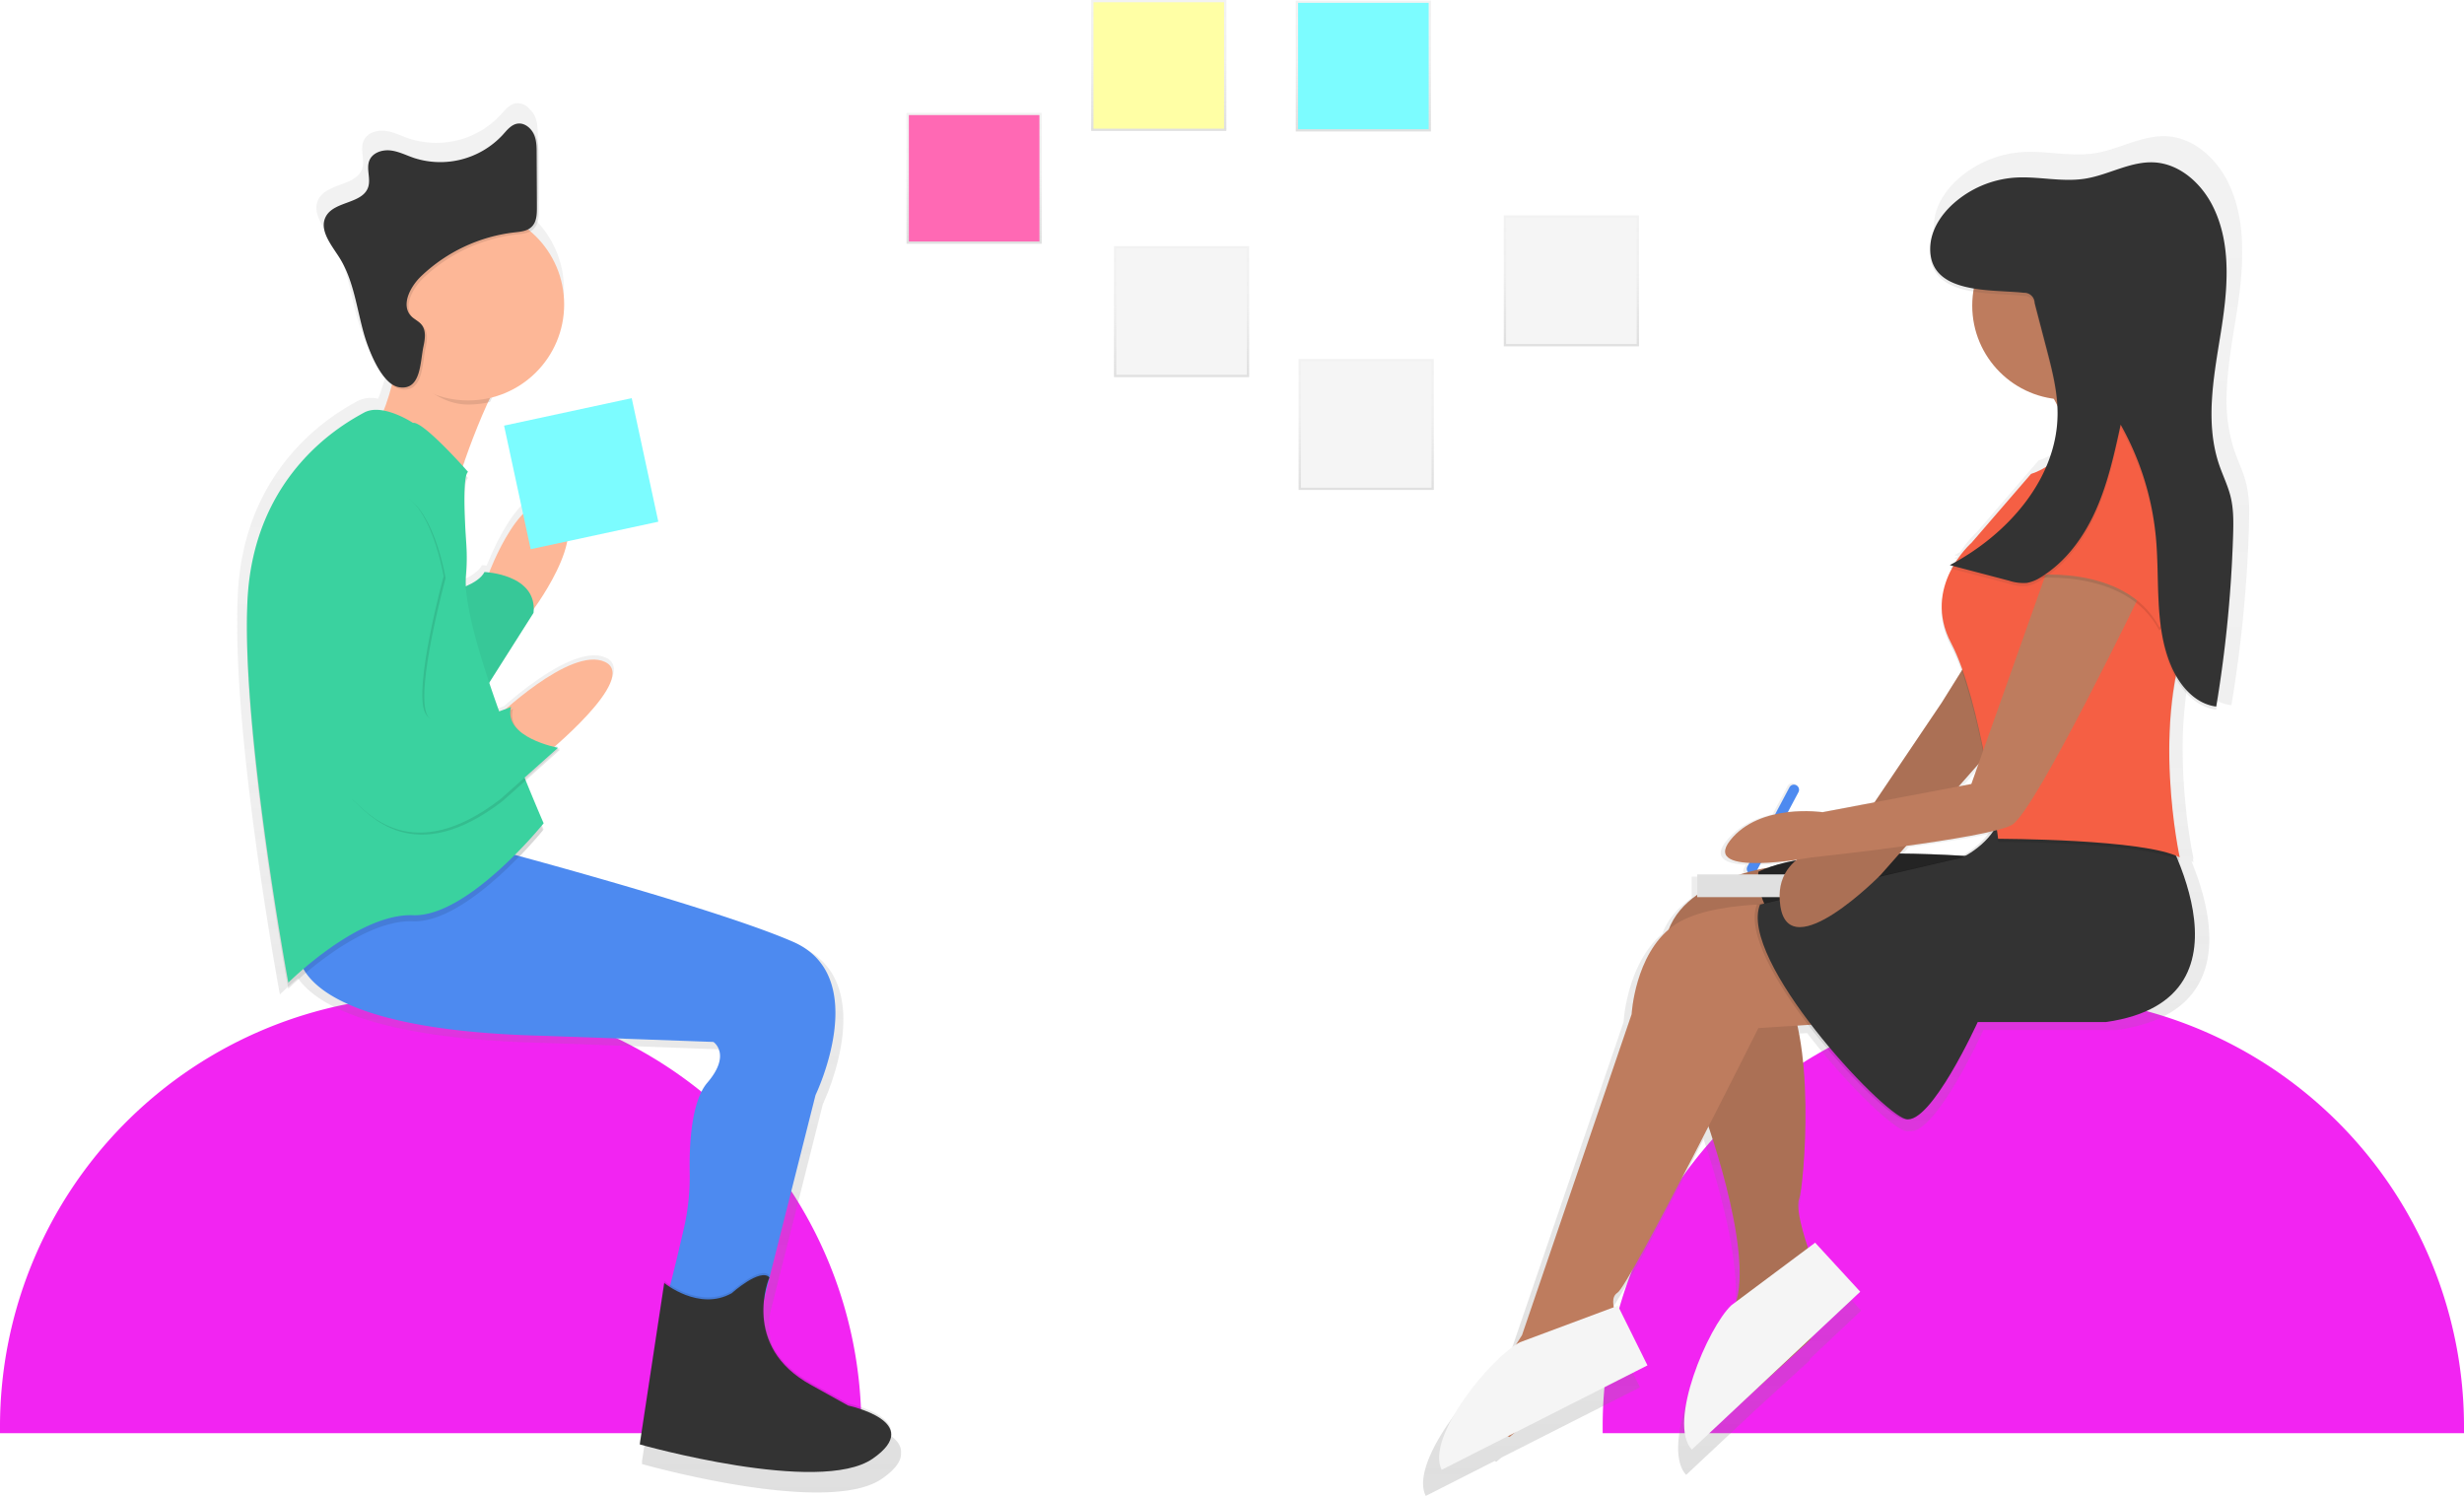 <?xml version="1.0" encoding="UTF-8"?> <svg xmlns="http://www.w3.org/2000/svg" xmlns:xlink="http://www.w3.org/1999/xlink" id="3416c49e-7809-4f77-9c53-dfa2ddd3cb64" data-name="Layer 1" width="924" height="561.04" viewBox="0 0 924 561.04"><defs><linearGradient id="66b3fe0c-d21b-4701-836f-cae67d45d7c0" x1="443.09" y1="141.41" x2="443.09" y2="92.33" gradientUnits="userSpaceOnUse"><stop offset="0" stop-color="gray" stop-opacity="0.25"></stop><stop offset="0.54" stop-color="gray" stop-opacity="0.12"></stop><stop offset="1" stop-color="gray" stop-opacity="0.1"></stop></linearGradient><linearGradient id="92007d28-9b20-4ab8-a919-5594e0386463" x1="512.33" y1="183.73" x2="512.33" y2="134.64" xlink:href="#66b3fe0c-d21b-4701-836f-cae67d45d7c0"></linearGradient><linearGradient id="11989583-a8bc-4f9b-a45f-baa394ea4eea" x1="589.27" y1="129.87" x2="589.27" y2="80.79" xlink:href="#66b3fe0c-d21b-4701-836f-cae67d45d7c0"></linearGradient><linearGradient id="f01746da-86f7-449d-8539-3d1515996db3" x1="511.26" y1="49.3" x2="511.26" y2="0.21" xlink:href="#66b3fe0c-d21b-4701-836f-cae67d45d7c0"></linearGradient><linearGradient id="e226d2fc-9b19-4380-9290-0bcdd70e4b6b" x1="434.54" y1="49.09" x2="434.54" y2="0" xlink:href="#66b3fe0c-d21b-4701-836f-cae67d45d7c0"></linearGradient><linearGradient id="613c9e0b-4a90-4d72-86fd-5ee3b6355b52" x1="365.29" y1="91.4" x2="365.29" y2="42.32" xlink:href="#66b3fe0c-d21b-4701-836f-cae67d45d7c0"></linearGradient><linearGradient id="9601303e-989f-43de-bdab-e8908aa5e0cb" x1="351.41" y1="729.19" x2="351.41" y2="208.18" xlink:href="#66b3fe0c-d21b-4701-836f-cae67d45d7c0"></linearGradient><linearGradient id="927c5161-4f12-4340-aa82-e63b1468ad04" x1="826.56" y1="730.52" x2="826.56" y2="220.56" xlink:href="#66b3fe0c-d21b-4701-836f-cae67d45d7c0"></linearGradient></defs><title>brainstorming</title><path d="M762.5,373.52h0A161.5,161.5,0,0,1,924,535v2.5a0,0,0,0,1,0,0H601a0,0,0,0,1,0,0V535A161.5,161.5,0,0,1,762.5,373.52Z" fill="#f224f2"></path><path d="M161.5,373.52h0A161.5,161.5,0,0,1,323,535v2.5a0,0,0,0,1,0,0H0a0,0,0,0,1,0,0V535a161.5,161.5,0,0,1,161.5-161.5Z" fill="#f224f2"></path><rect x="417.74" y="92.33" width="50.7" height="49.09" fill="url(#66b3fe0c-d21b-4701-836f-cae67d45d7c0)"></rect><rect x="418.61" y="93.17" width="48.96" height="47.4" fill="#f5f5f5"></rect><rect x="486.98" y="134.64" width="50.7" height="49.09" fill="url(#92007d28-9b20-4ab8-a919-5594e0386463)"></rect><rect x="487.85" y="135.49" width="48.96" height="47.4" fill="#f5f5f5"></rect><rect x="563.92" y="80.79" width="50.7" height="49.09" fill="url(#11989583-a8bc-4f9b-a45f-baa394ea4eea)"></rect><rect x="564.79" y="81.63" width="48.96" height="47.4" fill="#f5f5f5"></rect><rect x="485.91" y="0.21" width="50.7" height="49.09" fill="url(#f01746da-86f7-449d-8539-3d1515996db3)"></rect><rect x="486.79" y="1.06" width="48.96" height="47.4" fill="#7cfcff"></rect><rect x="409.19" width="50.7" height="49.09" fill="url(#e226d2fc-9b19-4380-9290-0bcdd70e4b6b)"></rect><rect x="410.06" y="0.85" width="48.96" height="47.4" fill="#ffffa5"></rect><rect x="339.94" y="42.32" width="50.7" height="49.09" fill="url(#613c9e0b-4a90-4d72-86fd-5ee3b6355b52)"></rect><rect x="340.82" y="43.16" width="48.96" height="47.4" fill="#ff69b4"></rect><path d="M459.23,702.73,445,694.84c-14.9-8.09-18.44-19.57-18.54-28.43a36.58,36.58,0,0,1,.33-4.48l19.79-78.4s22.1-45.79-8.68-59.2C414.21,514,357.26,498,332.33,491.25c5.64-5.82,9.28-10.34,9.28-10.34l-.67-1.55.67-.82s-2.92-6.66-6.94-16.59l13.25-11.83s-.51-.09-1.34-.29l.55-.5s-.54-.1-1.43-.31c9.26-8.08,30.19-27.85,19.58-32.84-10.23-4.82-29.65,10.57-38.29,18.14-.71.27-1.57.59-2.57.94-1.32-3.67-2.61-7.39-3.85-11.09l17.08-26.94c.05-.51.08-1,.08-1.47,5.27-7.4,20.64-31,9.39-39.58-12.37-9.46-24.74,20.66-26.6,25.42-1.12-.14-1.82-.16-1.82-.16-1.24,2.48-4.42,4.31-7.18,5.49,0-.24,0-.49,0-.72s0-.62.05-.92a88,88,0,0,0,.32-9.06c0-1.79,0-3.58-.14-5.37-.34-4.83-.69-11-.74-16.38,0-4.85.42-8.62,1.4-9.35l-.75-.84a2.86,2.86,0,0,1,.75-1.53s-.8-.91-2.1-2.34c2.29-6.58,5.84-16.21,9.69-24.52l.82-.17c.29-.6.58-1.2.87-1.78a37.1,37.1,0,0,0,14.76-64.17,5.49,5.49,0,0,0,1.18-.81c2-1.87,2.15-5,2.13-7.72q0-10.25-.1-20.51c0-2.65,0-5.4-1.17-7.8a7.62,7.62,0,0,0-1.91-2.52,5.76,5.76,0,0,0-5.15-2.21c-2.4.39-4.05,2.52-5.68,4.33a32.91,32.91,0,0,1-34.4,8.88c-3-1-5.87-2.52-9-2.87s-6.76.83-8,3.73c-1.42,3.23.58,7.12-.54,10.47-2.16,6.5-13.11,5.32-16.34,11.36-2.71,5.07,1.9,10.71,5,15.54,5.81,9,6.85,20.12,9.87,30.38,1.24,4.23,4.57,13.46,9.26,17.78a13.9,13.9,0,0,0,1.37,1.29,90.35,90.35,0,0,1-3.17,9.91,11.38,11.38,0,0,0-7.63.82c-7.1,3.95-42.63,22.89-45,72.62-.16,3.41-.23,7.05-.21,10.87-.24,51.57,16,139.12,16,139.12s2.58-2.58,6.77-6.11c6.43,9.29,27,22.73,91.9,24.27L407.13,563s7.1,4.74-2.37,15.79c-6.21,7.25-7,24-6.79,34.68A88.65,88.65,0,0,1,395.73,635c-1.7,7.39-3.83,16.46-5.3,22a25.33,25.33,0,0,1-2.25-1.58l-9.47,62.36.11,0-.11.76s69.47,19.73,90,5.53c5.51-3.81,7.37-7.06,7.16-9.76C476.43,706.36,459.23,702.73,459.23,702.73Z" transform="translate(-138 -169.48)" fill="url(#9601303e-989f-43de-bdab-e8908aa5e0cb)"></path><path d="M288.27,296.67s-3.83,33.71-16.09,40.61S309,351.83,309,351.83s13.79-43.67,23-47.5S288.27,296.67,288.27,296.67Z" transform="translate(-138 -169.48)" fill="#fdb797"></path><path d="M321.21,384.78s13-35.24,26.05-25.28-10.73,40.61-10.73,40.61Z" transform="translate(-138 -169.48)" fill="#fdb797"></path><path d="M250,525.76s-5.36,29.88,91.94,32.18l63.59,2.3s6.9,4.6-2.3,15.32c-6,7-6.79,23.3-6.59,33.66a86,86,0,0,1-2.17,20.88c-2.37,10.31-5.62,24-6.56,25.91-1.53,3.06,36,3.06,36,3.06l19.92-78.92s21.45-44.44-8.43-57.46-114.16-35.24-114.16-35.24Z" transform="translate(-138 -169.48)" fill="#4d8af0"></path><path d="M412.39,653.71s10.69-9.59,14.15-5.94c0,0-11.09,25.87,15.73,40.42l13.79,7.66s29.11,6.13,9.19,19.92-87.34-5.36-87.34-5.36l9.19-60.53S400.13,660.61,412.39,653.71Z" transform="translate(-138 -169.48)" opacity="0.1"></path><path d="M412.39,654.48s10.69-9.59,14.15-5.94c0,0-11.09,25.87,15.73,40.42l13.79,7.66s29.11,6.13,9.19,19.92-87.34-5.36-87.34-5.36l9.19-60.53S400.13,661.37,412.39,654.48Z" transform="translate(-138 -169.48)" fill="#333"></path><path d="M308.19,390.91s9.19-2.3,11.49-6.9c0,0,19.92.77,18.39,15.32l-19.92,31.41Z" transform="translate(-138 -169.48)" fill="#3ad29f"></path><path d="M308.19,390.91s9.19-2.3,11.49-6.9c0,0,19.92.77,18.39,15.32l-19.92,31.41Z" transform="translate(-138 -169.48)" opacity="0.05"></path><path d="M292.86,330.38s-11.49-7.66-18.39-3.83S233.1,348.77,230.8,397s15.32,143.28,15.32,143.28,26.05-26.05,46.74-25.28,49-34.48,49-34.48-31-70.71-29.17-92.8a77.2,77.2,0,0,0,.18-11.71c-.69-9.91-1.45-25.7.64-27.27C313.55,348.77,296.7,329.62,292.86,330.38Z" transform="translate(-138 -169.48)" opacity="0.1"></path><path d="M292.86,328.08s-11.49-7.66-18.39-3.83-41.37,22.22-43.67,70.49S246.13,538,246.13,538s26.05-26.05,46.74-25.28,49-34.48,49-34.48-31-70.71-29.17-92.8a77.2,77.2,0,0,0,.18-11.71c-.69-9.91-1.45-25.7.64-27.27C313.55,346.47,296.7,327.32,292.86,328.08Z" transform="translate(-138 -169.48)" fill="#3ad29f"></path><path d="M323.51,439.18s28.35-27.58,41.37-21.45-23,35.24-23,35.24Z" transform="translate(-138 -169.48)" fill="#fdb797"></path><path d="M256.09,388.61s9.19,76.62,14.56,81.22,22.22,26.05,55.93,0L348,450.67s-20.69-3.83-17.62-15.32c0,0-27.58,11.49-32.18,2.3s6.9-51.33,6.9-51.33-6.13-37.54-23.75-30.65S256.09,388.61,256.09,388.61Z" transform="translate(-138 -169.48)" opacity="0.1"></path><path d="M255.32,387.85s9.19,76.62,14.56,81.22,22.22,26.05,55.93,0l21.45-19.15s-20.69-3.83-17.62-15.32c0,0-27.58,11.49-32.18,2.3s6.9-51.33,6.9-51.33S298.23,348,280.61,354.9,255.32,387.85,255.32,387.85Z" transform="translate(-138 -169.48)" fill="#3ad29f"></path><path d="M288.27,298.2s.89,1.15-.38,7.28c6.6,7.52,14.87,15.71,25.67,15.71a36.09,36.09,0,0,0,8.17-.94c3.46-7.2,7.1-13.08,10.22-14.38C341.13,302,288.27,298.2,288.27,298.2Z" transform="translate(-138 -169.48)" opacity="0.1"></path><circle cx="175.55" cy="114.17" r="36.01" fill="#fdb797"></circle><path d="M297.55,300.21c.59-2.76,1.08-5.95-.68-8.16-1-1.3-2.67-2-3.84-3.16-4.08-4.12-.49-11.1,3.7-15.11a60.92,60.92,0,0,1,35-16.37c2.22-.25,4.63-.45,6.27-2,2-1.82,2.08-4.82,2.07-7.49l-.1-19.9c0-2.57,0-5.24-1.13-7.57s-3.54-4.23-6.08-3.82c-2.33.38-3.93,2.45-5.51,4.21a31.94,31.94,0,0,1-33.39,8.62c-2.9-1-5.7-2.45-8.75-2.78s-6.56.81-7.8,3.62c-1.38,3.14.56,6.91-.52,10.16-2.1,6.31-12.73,5.16-15.86,11-2.63,4.92,1.84,10.4,4.87,15.09,5.64,8.72,6.65,19.53,9.58,29.49,1.55,5.29,6.46,18.63,13.24,19.48C296.67,316.58,296.3,306.11,297.55,300.21Z" transform="translate(-138 -169.48)" opacity="0.1"></path><path d="M296.79,299.44c.59-2.76,1.08-5.95-.68-8.16-1-1.3-2.67-2-3.84-3.16C288.19,284,291.78,277,296,273a60.92,60.92,0,0,1,35-16.37c2.22-.25,4.63-.45,6.27-2,2-1.82,2.08-4.82,2.07-7.49l-.1-19.9c0-2.57,0-5.24-1.13-7.57s-3.54-4.23-6.08-3.82c-2.33.38-3.93,2.45-5.51,4.21a31.94,31.94,0,0,1-33.39,8.62c-2.9-1-5.7-2.45-8.75-2.78s-6.56.81-7.8,3.62c-1.38,3.14.56,6.91-.52,10.16-2.1,6.31-12.73,5.16-15.86,11-2.63,4.92,1.84,10.4,4.87,15.09,5.64,8.72,6.65,19.53,9.58,29.49,1.55,5.29,6.46,18.63,13.24,19.48C295.9,315.81,295.53,305.34,296.79,299.44Z" transform="translate(-138 -169.48)" fill="#333"></path><rect x="331.49" y="323.39" width="48.96" height="47.4" transform="translate(-203.1 -86.75) rotate(-12.15)" fill="#7cfcff"></rect><path d="M980.38,351c-1-4.26-3-8.23-4.44-12.37a60.06,60.06,0,0,1-3-18.59c0-10.26,1.8-20.73,3.45-30.91,1.37-8.47,2.54-17.27,2.41-25.86,0-8.95-1.39-17.7-5.4-25.67-4.43-8.8-12.72-16.33-22.54-17-9.34-.63-18,4.86-27.2,6.33s-18.42-1.06-27.63-.39a40.31,40.31,0,0,0-23.68,10c-5.05,4.51-9.06,10.72-9.14,17.5,0,.25,0,.49,0,.73s0,.32,0,.49C863.09,265.69,871,269.41,880,271a36.66,36.66,0,0,0,31.4,41.8q.66,1.19,1.28,2.43c.1,1.28.17,2.56.18,3.85a53,53,0,0,1-4.44,20.26,26.27,26.27,0,0,1-5.93,2.8L879.33,369a38.09,38.09,0,0,0-6.13,7.42q-1.16.65-2.33,1.27l1.35.35-.11.2-1.23.67.75.2a31.19,31.19,0,0,0-3.89,15.59,29.93,29.93,0,0,0,3.66,14.61,76.11,76.11,0,0,1,4.11,9.56l-7.77,12.43L841.48,470.2,821.31,474a56.52,56.52,0,0,0-13.6,0l4.16-7.85a2,2,0,1,0-3.59-1.76l-5.55,10.47c-6.29,1.43-12.87,4.35-17.45,10.14-5,6.29,0,8.42,7.41,8.8l-.77,1.44a2,2,0,0,0,.25,2.14c-.94.26-2,.55-3,.88H772.38v7.95c-4.81,3.39-8.94,7.79-11,13.45-13.4,11.36-14.54,33.14-14.54,33.14L704,678s-.93,1.39-2.33,3.65c-11.75,7.45-35.15,36.75-29,48.86h0l25.78-13.08.67.28,1.88-1.57L753,689.79l-11.53-23.28-1.6.6c-.47-2.34-.28-4.5,1.46-5.59,2.83-1.77,20.87-36.2,35.52-64.81,5.12,15.3,15.8,50.87,10.79,68.16l-1.91,1.43c-9.07,8.5-25.11,46-15.41,56.31h0l26.06-24.43,20.08-18.33.39-.85L835.95,661l-17.58-19.12-2.74,2c-1.59-4.7-4.89-15.33-3.47-19.09s5.14-41.65-.63-67.59l4.14-.28c14.37,18.76,31.74,35.45,36.8,36.72a3.84,3.84,0,0,0,1.52.05c9.84,1.58,27.8-37.92,27.8-37.92h50.08c44.09-6.3,36.79-41.75,27.93-63.3.27.13.53.26.78.39,0,0-.1-.47-.28-1.36l.28.14a218.15,218.15,0,0,1-4.09-41.13,154.15,154.15,0,0,1,2.59-28.66c3.48,6.1,8.86,11.26,15.7,12.11a499.6,499.6,0,0,0,6.58-67c0-1.59.08-3.18.08-4.77A45.7,45.7,0,0,0,980.38,351ZM851.23,490.14l2.61-3c12-1.65,24.38-3.58,32.61-5.48A33.41,33.41,0,0,1,875.81,491C869.55,490.64,860.8,490.22,851.23,490.14Zm30.91-35.06L879.33,463l-5,1Zm-85,38.77a127.42,127.42,0,0,0,14-1.28l-.27.23a68.1,68.1,0,0,0-11.06,2.9h0s-1.55.22-4,.79Z" transform="translate(-138 -169.48)" fill="url(#927c5161-4f12-4340-aa82-e63b1468ad04)"></path><path d="M794.13,497.07h0a1.92,1.92,0,0,1-.88-2.57L809,464.83a1.92,1.92,0,0,1,2.57-.88h0a1.92,1.92,0,0,1,.88,2.57L796.7,496.19A1.92,1.92,0,0,1,794.13,497.07Z" transform="translate(-138 -169.48)" fill="#4d8af0"></path><path d="M800.85,494.93s-42.77,6.17-38.07,35.53l13.51,54.62s20,53.44,12.33,74c0,0-7.63,32.89-15.27,31.71s16.44,5.87,16.44,5.87l27-24.67L825,653.78s2.35-5.29-8.22-14.09c0,0-5.87-15.86-4.11-20.55s7-62.14-7.35-81.87Z" transform="translate(-138 -169.48)" fill="#be7c5e"></path><path d="M800.85,494.93s-42.77,6.17-38.07,35.53l13.51,54.62s20,53.44,12.33,74c0,0-7.63,32.89-15.27,31.71s16.44,5.87,16.44,5.87l27-24.67L825,653.78s2.35-5.29-8.22-14.09c0,0-5.87-15.86-4.11-20.55s7-62.14-7.35-81.87Z" transform="translate(-138 -169.48)" opacity="0.1"></path><path d="M772.45,713.11l63.14-59.19-16.91-18.39L787.26,659c-8.72,8.17-24.15,44.19-14.81,54.15Z" transform="translate(-138 -169.48)" fill="#f5f5f5"></path><path d="M883.17,491.11s-63.42-5.87-85.74,5.29c0,0-1.76,9.4,7.63,20.55S883.17,491.11,883.17,491.11Z" transform="translate(-138 -169.48)" fill="#333"></path><path d="M883.17,491.11s-63.42-5.87-85.74,5.29c0,0-1.76,9.4,7.63,20.55S883.17,491.11,883.17,491.11Z" transform="translate(-138 -169.48)" opacity="0.3"></path><rect x="636.46" y="327.93" width="61.06" height="8.53" fill="#e0e0e0"></rect><path d="M813.29,508.73s-34.06-2.35-48.16,8.22-15.27,32.89-15.27,32.89L708.75,670.23S696,689.35,694.07,700.77c-.59,3.52,10,7.63,10,7.63l35.82-30,7-10s-7-11.16-2.35-14.09,52.85-99.25,52.85-99.25L859.09,551Z" transform="translate(-138 -169.48)" fill="#be7c5e"></path><path d="M945.42,475.84s42.87,68.12-18.79,76.93H878.47s-17.62,38.76-27,36.41-62.84-59.9-54.62-80.46l75.76-17.62s14.09-6.46,15.27-19.38Z" transform="translate(-138 -169.48)" opacity="0.1"></path><path d="M946.6,475.84S989.47,544,927.8,552.77H879.65s-17.62,38.76-27,36.41S789.8,529.28,798,508.73l75.76-17.62s14.09-6.46,15.27-19.38Z" transform="translate(-138 -169.48)" fill="#333"></path><path d="M678.62,720.71l77.18-39.16-11.09-22.38L708,672.87c-10.66,5.41-35.55,35.67-29.37,47.84Z" transform="translate(-138 -169.48)" fill="#f5f5f5"></path><path d="M880.82,409.48,866.14,433l-35.24,52.27s-28.78,1.17-25.25,24.08,37.58-11.75,37.58-11.75l57-64.6Z" transform="translate(-138 -169.48)" fill="#be7c5e"></path><path d="M880.82,409.48,866.14,433l-35.24,52.27s-28.78,1.17-25.25,24.08,37.58-11.75,37.58-11.75l57-64.6Z" transform="translate(-138 -169.48)" opacity="0.1"></path><circle cx="774.83" cy="114.62" r="35.24" fill="#be7c5e"></circle><path d="M895.5,302.6s31.13,28.19,13.51,57,43.46-19.38,43.46-19.38S931.33,304.95,936,283.81Z" transform="translate(-138 -169.48)" fill="#be7c5e"></path><path d="M919,332s-8.22,12.92-19.38,16.44L877.3,374.25s-18.79,16.44-7.63,37.58,17.62,73.41,17.62,73.41,55.2,0,68.12,7c0,0-11.16-51.09,4.11-86.92s-11.75-85.15-11.75-85.15Z" transform="translate(-138 -169.48)" opacity="0.1"></path><path d="M919,330.79s-8.22,12.92-19.38,16.44L877.3,373.07s-18.79,16.44-7.63,37.58,17.62,73.41,17.62,73.41,55.2,0,68.12,7c0,0-11.16-51.09,4.11-86.92S947.77,319,947.77,319Z" transform="translate(-138 -169.48)" fill="#f55f44"></path><path d="M941.9,389.52s-40.52,84-49.33,89.26-75.76,12.33-75.76,12.33-41.11,7.63-30-6.46,34.65-10.57,34.65-10.57l55.79-10.57,32.3-91Z" transform="translate(-138 -169.48)" fill="#be7c5e"></path><path d="M923.69,349.58s-32.3,19.38-25.84,37c0,0,37-5.29,49.92,19.38,0,0,20.55-22.9,4.7-47.57C952.47,358.39,943.66,342.53,923.69,349.58Z" transform="translate(-138 -169.48)" opacity="0.1"></path><path d="M923.69,348.41s-32.3,19.38-25.84,37c0,0,37-5.29,49.92,19.38,0,0,20.55-22.9,4.7-47.57C952.47,357.22,943.66,341.36,923.69,348.41Z" transform="translate(-138 -169.48)" fill="#f55f44"></path><path d="M896.91,280.45a3.91,3.91,0,0,1,4.09,3.86l4.4,16.86c2.09,8,4.2,16.14,4.2,24.42,0,24.5-18.74,45.63-40.44,57l22.2,5.83a17.15,17.15,0,0,0,6.74.84,14.19,14.19,0,0,0,5.26-2.17c9.44-5.78,16.21-15.2,20.68-25.33s6.85-21,9.21-31.84a106.12,106.12,0,0,1,13.21,42.24c1.49,16.13-.62,33.06,5.61,48,3.09,7.41,9,14.47,17,15.46a480.38,480.38,0,0,0,6.33-64.4c.15-4.78.21-9.62-.92-14.27-1-4.1-2.9-7.91-4.27-11.9-5.32-15.55-2.2-32.55.43-48.77s4.51-33.7-2.88-48.38c-4.26-8.46-12.23-15.7-21.68-16.34-9-.6-17.27,4.67-26.15,6.08s-17.71-1-26.56-.37A38.76,38.76,0,0,0,870.58,247c-4.86,4.34-8.71,10.31-8.78,16.82C861.6,281.3,885.08,279.1,896.91,280.45Z" transform="translate(-138 -169.48)" fill="#333" opacity="0.1"></path><path d="M896.91,279.28a3.91,3.91,0,0,1,4.09,3.86L905.4,300c2.09,8,4.2,16.14,4.2,24.42,0,24.5-18.74,45.63-40.44,57l22.2,5.83a17.15,17.15,0,0,0,6.74.84,14.19,14.19,0,0,0,5.26-2.17c9.44-5.78,16.21-15.2,20.68-25.33s6.85-21,9.21-31.84A106.12,106.12,0,0,1,946.47,371c1.49,16.13-.62,33.06,5.61,48,3.09,7.41,9,14.47,17,15.46a480.38,480.38,0,0,0,6.33-64.4c.15-4.78.21-9.62-.92-14.27-1-4.1-2.9-7.91-4.27-11.9-5.32-15.55-2.2-32.55.43-48.77s4.51-33.7-2.88-48.38c-4.26-8.46-12.23-15.7-21.68-16.34-9-.6-17.27,4.67-26.15,6.08s-17.71-1-26.56-.37a38.76,38.76,0,0,0-22.77,9.65c-4.86,4.34-8.71,10.31-8.78,16.82C861.6,280.13,885.08,277.93,896.91,279.28Z" transform="translate(-138 -169.48)" fill="#333"></path></svg> 